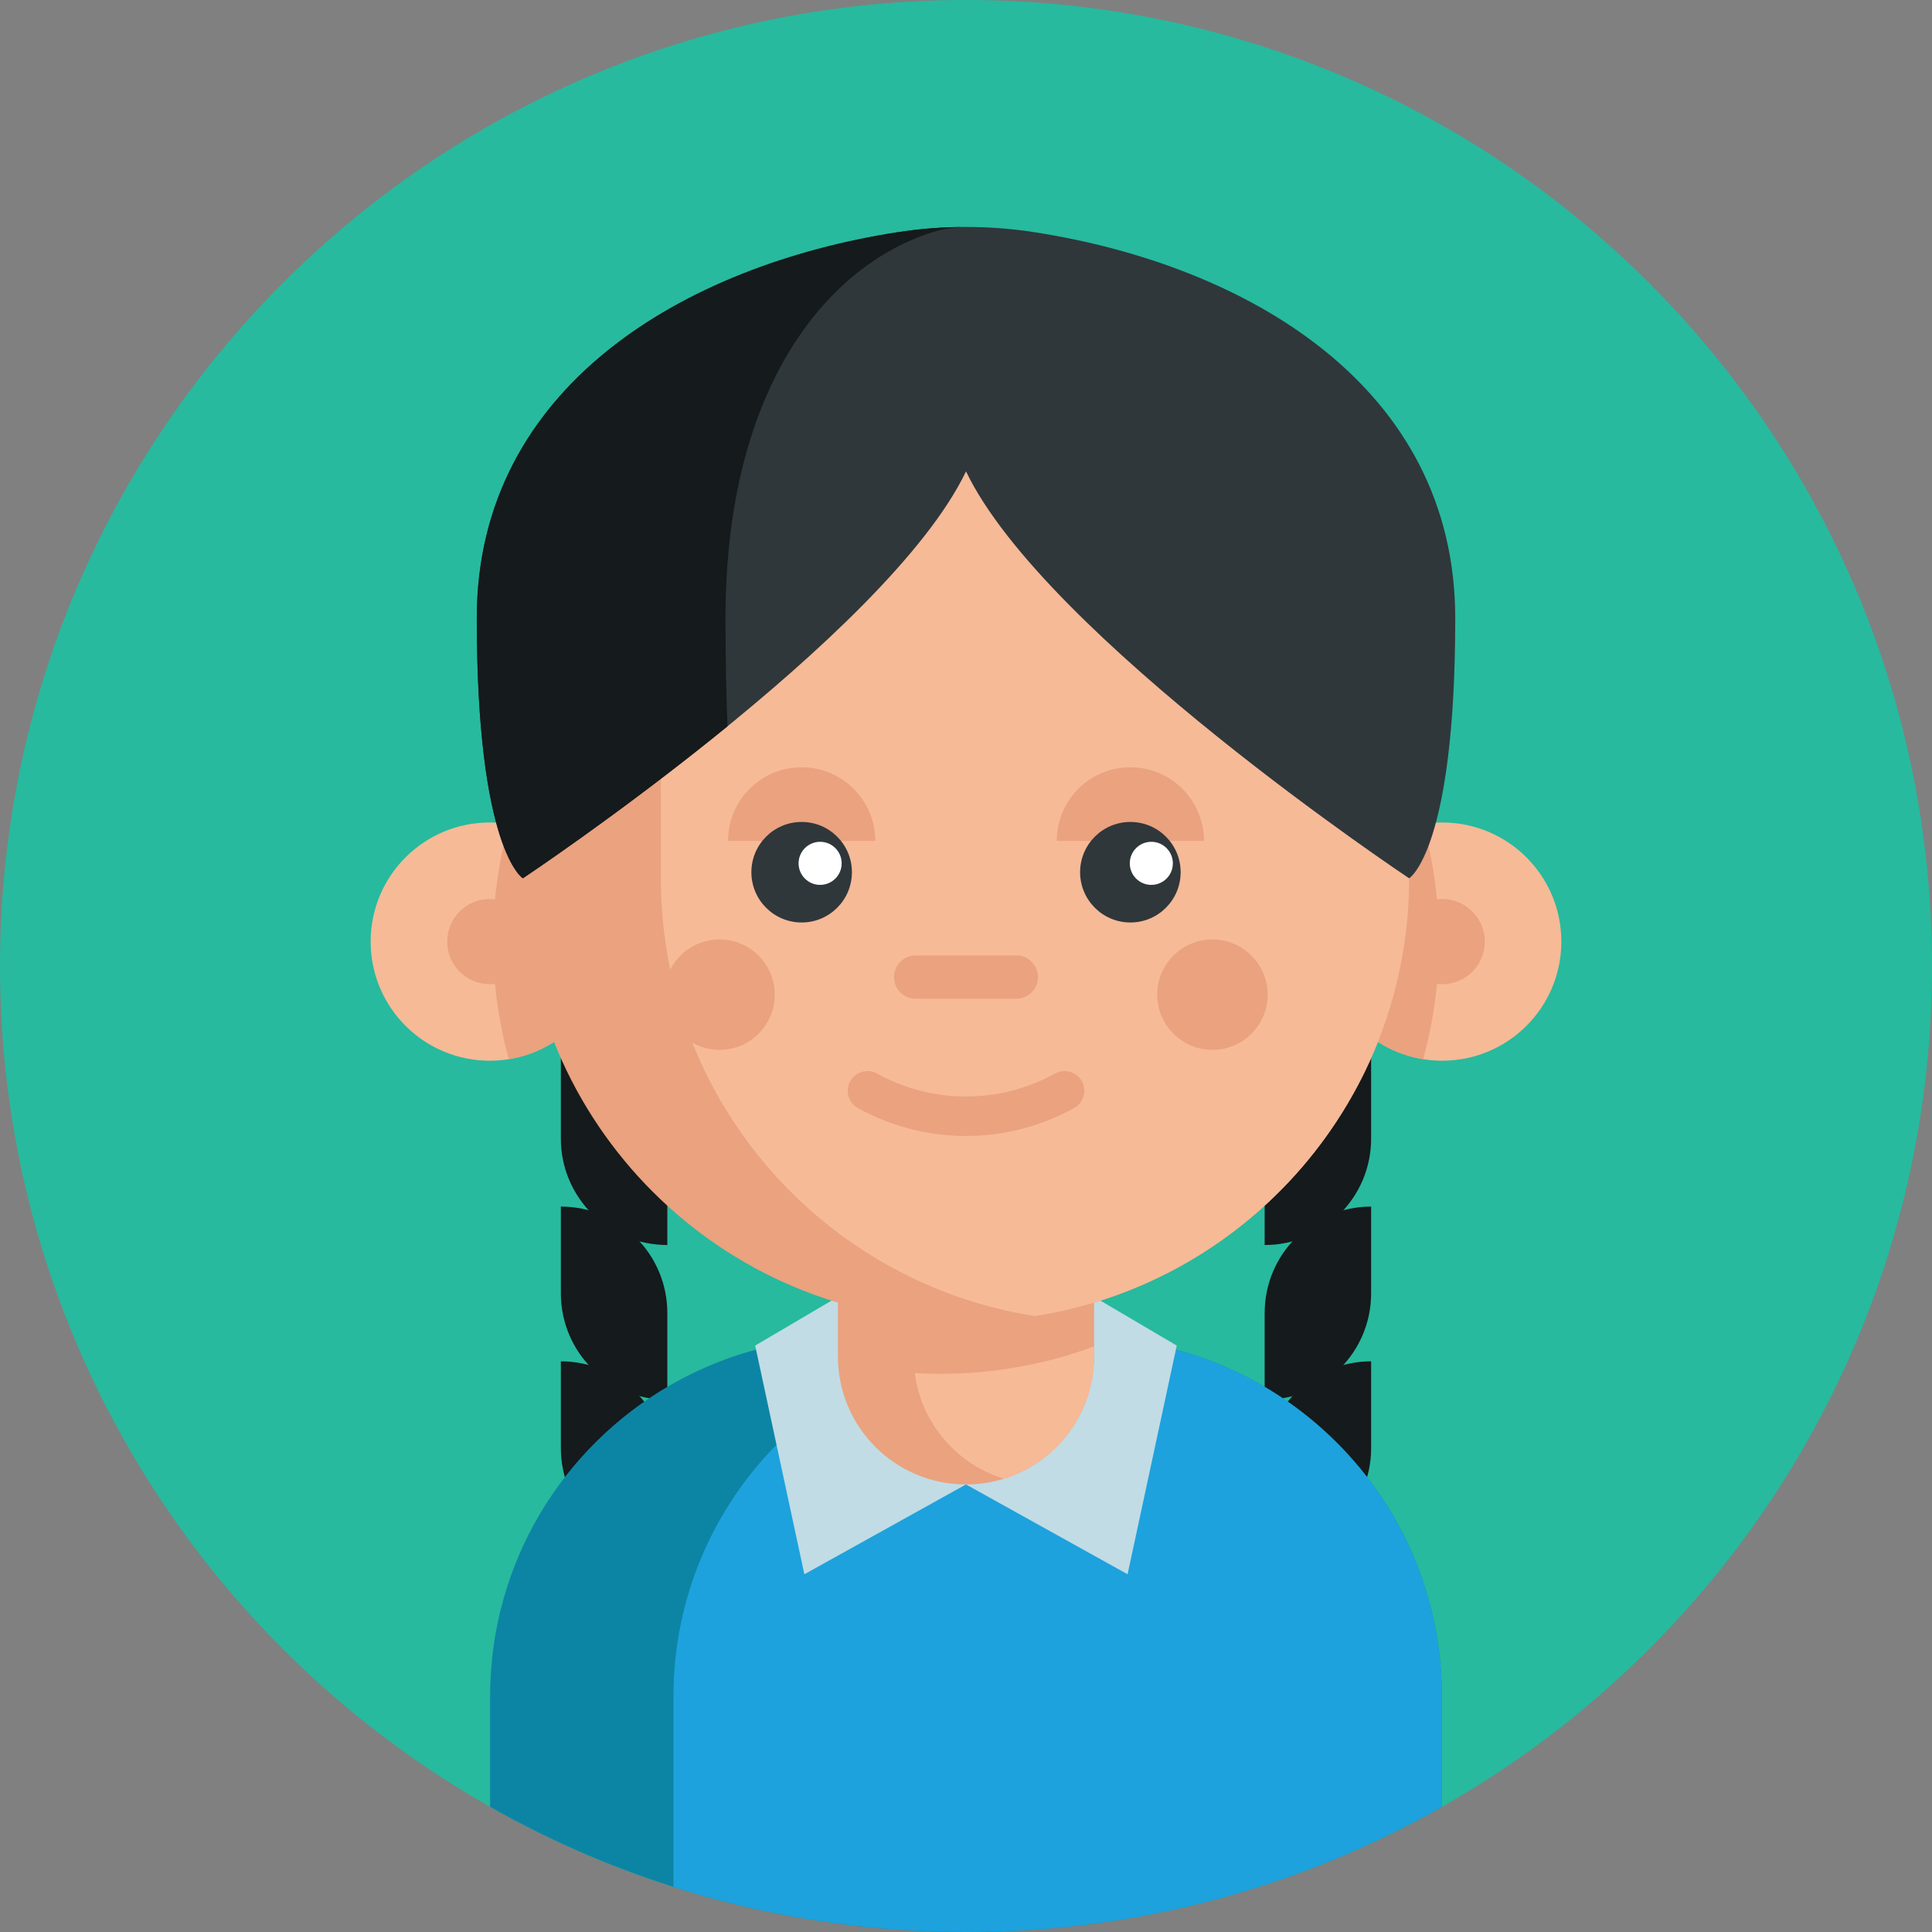 <svg height="512pt" viewBox="0 0 512 512" width="512pt" xmlns="http://www.w3.org/2000/svg"><rect x="0" y="0" width="512" height="512" fill="#808080" stroke="none"/><path d="m512 256c0 141.387-114.613 256-256 256s-256-114.613-256-256 114.613-256 256-256 256 114.613 256 256zm0 0" fill="#27ba9e"/><g fill="#151a1c"><path d="m335.148 329.945v-22.988c0-15.578 12.633-28.211 28.215-28.211v22.988c0 15.582-12.633 28.211-28.215 28.211zm0 0"/><path d="m335.148 370.957v-22.984c0-15.582 12.633-28.215 28.215-28.215v22.988c0 15.582-12.633 28.211-28.215 28.211zm0 0"/><path d="m335.148 411.973v-22.988c0-15.582 12.633-28.215 28.215-28.215v22.988c0 15.582-12.633 28.215-28.215 28.215zm0 0"/><path d="m176.848 329.945v-22.988c0-15.578-12.633-28.211-28.215-28.211v22.988c0 15.582 12.633 28.211 28.215 28.211zm0 0"/><path d="m176.848 370.957v-22.984c0-15.582-12.633-28.215-28.215-28.215v22.988c0 15.582 12.633 28.211 28.215 28.211zm0 0"/><path d="m176.848 411.973v-22.988c0-15.582-12.633-28.215-28.215-28.215v22.988c0 15.582 12.633 28.215 28.215 28.215zm0 0"/></g><path d="m382.121 449.578v29.246c-15.035 8.516-31.012 15.578-47.75 20.938-1.734.566-3.469 1.098-5.227 1.621-6.508 1.945-13.133 3.637-19.852 5.047-2.945.625-5.902 1.203-8.883 1.715-14.43 2.539-29.266 3.855-44.406 3.855s-29.98-1.316-44.41-3.848c-2.977-.512-5.934-1.086-8.879-1.711-7.809-1.652-15.465-3.66-22.988-6-.418-.137-.836-.262-1.254-.395-.281-.086-.555-.18-.836-.273-16.73-5.359-32.715-12.422-47.754-20.949v-29.246c0-35.289 19.207-66.09 47.754-82.508 7.742-4.461 16.164-7.855 25.078-9.988 4.711-1.137 9.559-1.922 14.523-2.32 2.57-.207 5.16-.312 7.785-.312h61.949c7.324 0 14.453.816 21.297 2.383.344.082.688.156 1.023.238 8.914 2.145 17.336 5.539 25.078 10 28.535 16.426 47.75 47.23 47.75 82.508zm0 0" fill="#0c85a5"/><path d="m382.121 449.578v29.246c-35.422 20.102-76.121 31.992-119.504 33.09-2.203.055-4.398.086-6.613.086s-4.422-.031-6.613-.094c-24.672-.617-48.465-4.734-70.918-11.859v-50.469c0-52.539 42.598-95.129 95.148-95.129h13.352c52.559 0 95.148 42.59 95.148 95.129zm0 0" fill="#1da2dd"/><path d="m255.992 393.395-42.828 23.801-13.031-60.602 26.613-15.676" fill="#c1dce5"/><path d="m255.992 393.395 42.828 23.801 13.031-60.602-26.613-15.676" fill="#c1dce5"/><path d="m289.941 317.801v41.656c0 15.25-10.055 28.141-23.906 32.422-3.168.98-6.547 1.516-10.043 1.516-18.742 0-33.938-15.195-33.938-33.938v-41.656zm0 0" fill="#eaa27f"/><path d="m289.941 356.816v2.641c0 15.25-10.055 28.141-23.906 32.422-12.496-3.844-21.891-14.707-23.625-28.004 2.266.141 4.547.211 6.836.211 6.422 0 12.719-.512 18.852-1.52 7.555-1.211 14.855-3.156 21.844-5.75zm0 0" fill="#f6ba97"/><path d="m161.355 249.531c0 15.715-11.477 28.742-26.508 31.16-1.645.27-3.332.406-5.059.406-17.434 0-31.562-14.129-31.562-31.566 0-17.434 14.129-31.562 31.562-31.562 1.727 0 3.414.137 5.059.406 15.031 2.418 26.508 15.445 26.508 31.156zm0 0" fill="#f6ba97"/><path d="m161.355 249.531c0 15.715-11.477 28.742-26.508 31.16-2.73-9.926-4.188-20.375-4.188-31.16 0-10.781 1.457-21.23 4.188-31.156 15.031 2.418 26.508 15.445 26.508 31.156zm0 0" fill="#eaa27f"/><path d="m141.074 249.531c0 6.234-5.051 11.285-11.285 11.285-6.23 0-11.281-5.051-11.281-11.285 0-6.23 5.051-11.281 11.281-11.281 6.234 0 11.285 5.051 11.285 11.281zm0 0" fill="#eaa27f"/><path d="m350.641 249.531c0 15.715 11.477 28.742 26.508 31.16 1.645.27 3.332.406 5.059.406 17.438 0 31.562-14.129 31.562-31.566 0-17.434-14.125-31.562-31.562-31.562-1.727 0-3.414.137-5.059.406-15.031 2.418-26.508 15.445-26.508 31.156zm0 0" fill="#f6ba97"/><path d="m350.641 249.531c0 15.715 11.477 28.742 26.508 31.16 2.73-9.926 4.191-20.375 4.191-31.16 0-10.781-1.457-21.23-4.191-31.156-15.031 2.418-26.508 15.445-26.508 31.156zm0 0" fill="#eaa27f"/><path d="m393.488 249.531c0 6.234-5.051 11.285-11.281 11.285s-11.281-5.051-11.281-11.285c0-6.23 5.051-11.281 11.281-11.281s11.281 5.051 11.281 11.281zm0 0" fill="#eaa27f"/><path d="m373.438 188.039v44.723c0 58.441-42.691 106.922-98.594 115.918-.188.031-.387.062-.574.098-5.945.949-12.051 1.418-18.277 1.418-64.855 0-117.438-52.578-117.438-117.434v-44.723c0-13.656 2.332-26.781 6.637-38.977 16.059-45.703 59.613-78.469 110.801-78.469h.012c6.215 0 12.328.48 18.285 1.418 56.172 8.777 99.148 57.387 99.148 116.027zm0 0" fill="#eaa27f"/><path d="m373.438 188.039v44.723c0 9.664-1.168 19.066-3.375 28.055-4.012 16.352-11.441 31.355-21.504 44.219v.012c-17.836 22.801-43.895 38.828-73.715 43.633-.188.031-.387.062-.574.098-56.176-8.777-99.141-57.387-99.141-116.016v-44.723c0-58.641 42.977-107.25 99.16-116.027 49.359 7.715 88.535 46.188 97.312 95.203 1.211 6.758 1.836 13.719 1.836 20.824zm0 0" fill="#f6ba97"/><path d="m335.934 263.594c0 8.082-6.551 14.629-14.629 14.629-8.078 0-14.629-6.547-14.629-14.629 0-8.078 6.551-14.629 14.629-14.629 8.078 0 14.629 6.551 14.629 14.629zm0 0" fill="#eaa27f"/><path d="m205.32 263.594c0 8.082-6.551 14.629-14.629 14.629s-14.629-6.547-14.629-14.629c0-8.078 6.551-14.629 14.629-14.629s14.629 6.551 14.629 14.629zm0 0" fill="#eaa27f"/><path d="m319.066 222.844c0-10.773-8.734-19.508-19.504-19.508-10.773 0-19.508 8.734-19.508 19.508" fill="#eaa27f"/><path d="m231.949 222.844c0-10.773-8.734-19.508-19.504-19.508-10.773 0-19.508 8.734-19.508 19.508" fill="#eaa27f"/><path d="m225.766 231.145c0 7.359-5.965 13.324-13.32 13.324-7.359 0-13.324-5.965-13.324-13.324 0-7.355 5.965-13.32 13.324-13.32 7.355 0 13.32 5.965 13.32 13.32zm0 0" fill="#2f373b"/><path d="m312.883 231.145c0 7.359-5.965 13.324-13.32 13.324-7.359 0-13.324-5.965-13.324-13.324 0-7.355 5.965-13.32 13.324-13.32 7.355 0 13.32 5.965 13.32 13.32zm0 0" fill="#2f373b"/><path d="m269.324 264.688h-26.645c-3.176 0-5.746-2.57-5.746-5.746 0-3.172 2.57-5.746 5.746-5.746h26.645c3.176 0 5.746 2.574 5.746 5.746 0 3.176-2.57 5.746-5.746 5.746zm0 0" fill="#eaa27f"/><path d="m256.004 301.047c-9.836 0-19.668-2.461-28.633-7.391-2.527-1.391-3.453-4.566-2.062-7.094s4.566-3.449 7.094-2.062c14.777 8.125 32.422 8.125 47.199 0 2.527-1.391 5.703-.469 7.094 2.062 1.391 2.527.469 5.703-2.062 7.094-8.961 4.93-18.797 7.391-28.629 7.391zm0 0" fill="#eaa27f"/><path d="m223.051 228.797c0 3.152-2.559 5.707-5.711 5.707s-5.707-2.555-5.707-5.707c0-3.156 2.555-5.711 5.707-5.711s5.711 2.555 5.711 5.711zm0 0" fill="#fff"/><path d="m310.82 228.797c0 3.152-2.555 5.707-5.707 5.707-3.152 0-5.707-2.555-5.707-5.707 0-3.156 2.555-5.711 5.707-5.711 3.152 0 5.707 2.555 5.707 5.711zm0 0" fill="#fff"/><path d="m274.289 61.562c-5.957-.938-12.07-1.418-18.285-1.418-6.219 0-12.332.48-18.285 1.418-56.176 8.777-111.367 40.805-111.367 102.297s12.215 68.902 12.215 68.902 96.539-64.254 117.438-107.836c20.898 43.582 117.434 107.836 117.434 107.836s12.215-7.41 12.215-68.902-55.191-93.52-111.363-102.297zm0 0" fill="#2f373b"/><path d="m256.004 60.145c-3.051 0-6.062.48-8.988 1.418-27.617 8.777-54.75 40.805-54.75 102.297 0 11.254.195 20.699.531 28.621-28.043 22.852-54.23 40.281-54.23 40.281s-12.215-7.41-12.215-68.902 55.191-93.52 111.367-102.297c5.953-.938 12.066-1.418 18.285-1.418zm0 0" fill="#151a1c"/><path d="m255.988 60.141c-.75 0-1.496.027-2.242.043.742-.027 1.488-.043 2.242-.043zm0 0" fill="#151a1c"/></svg>